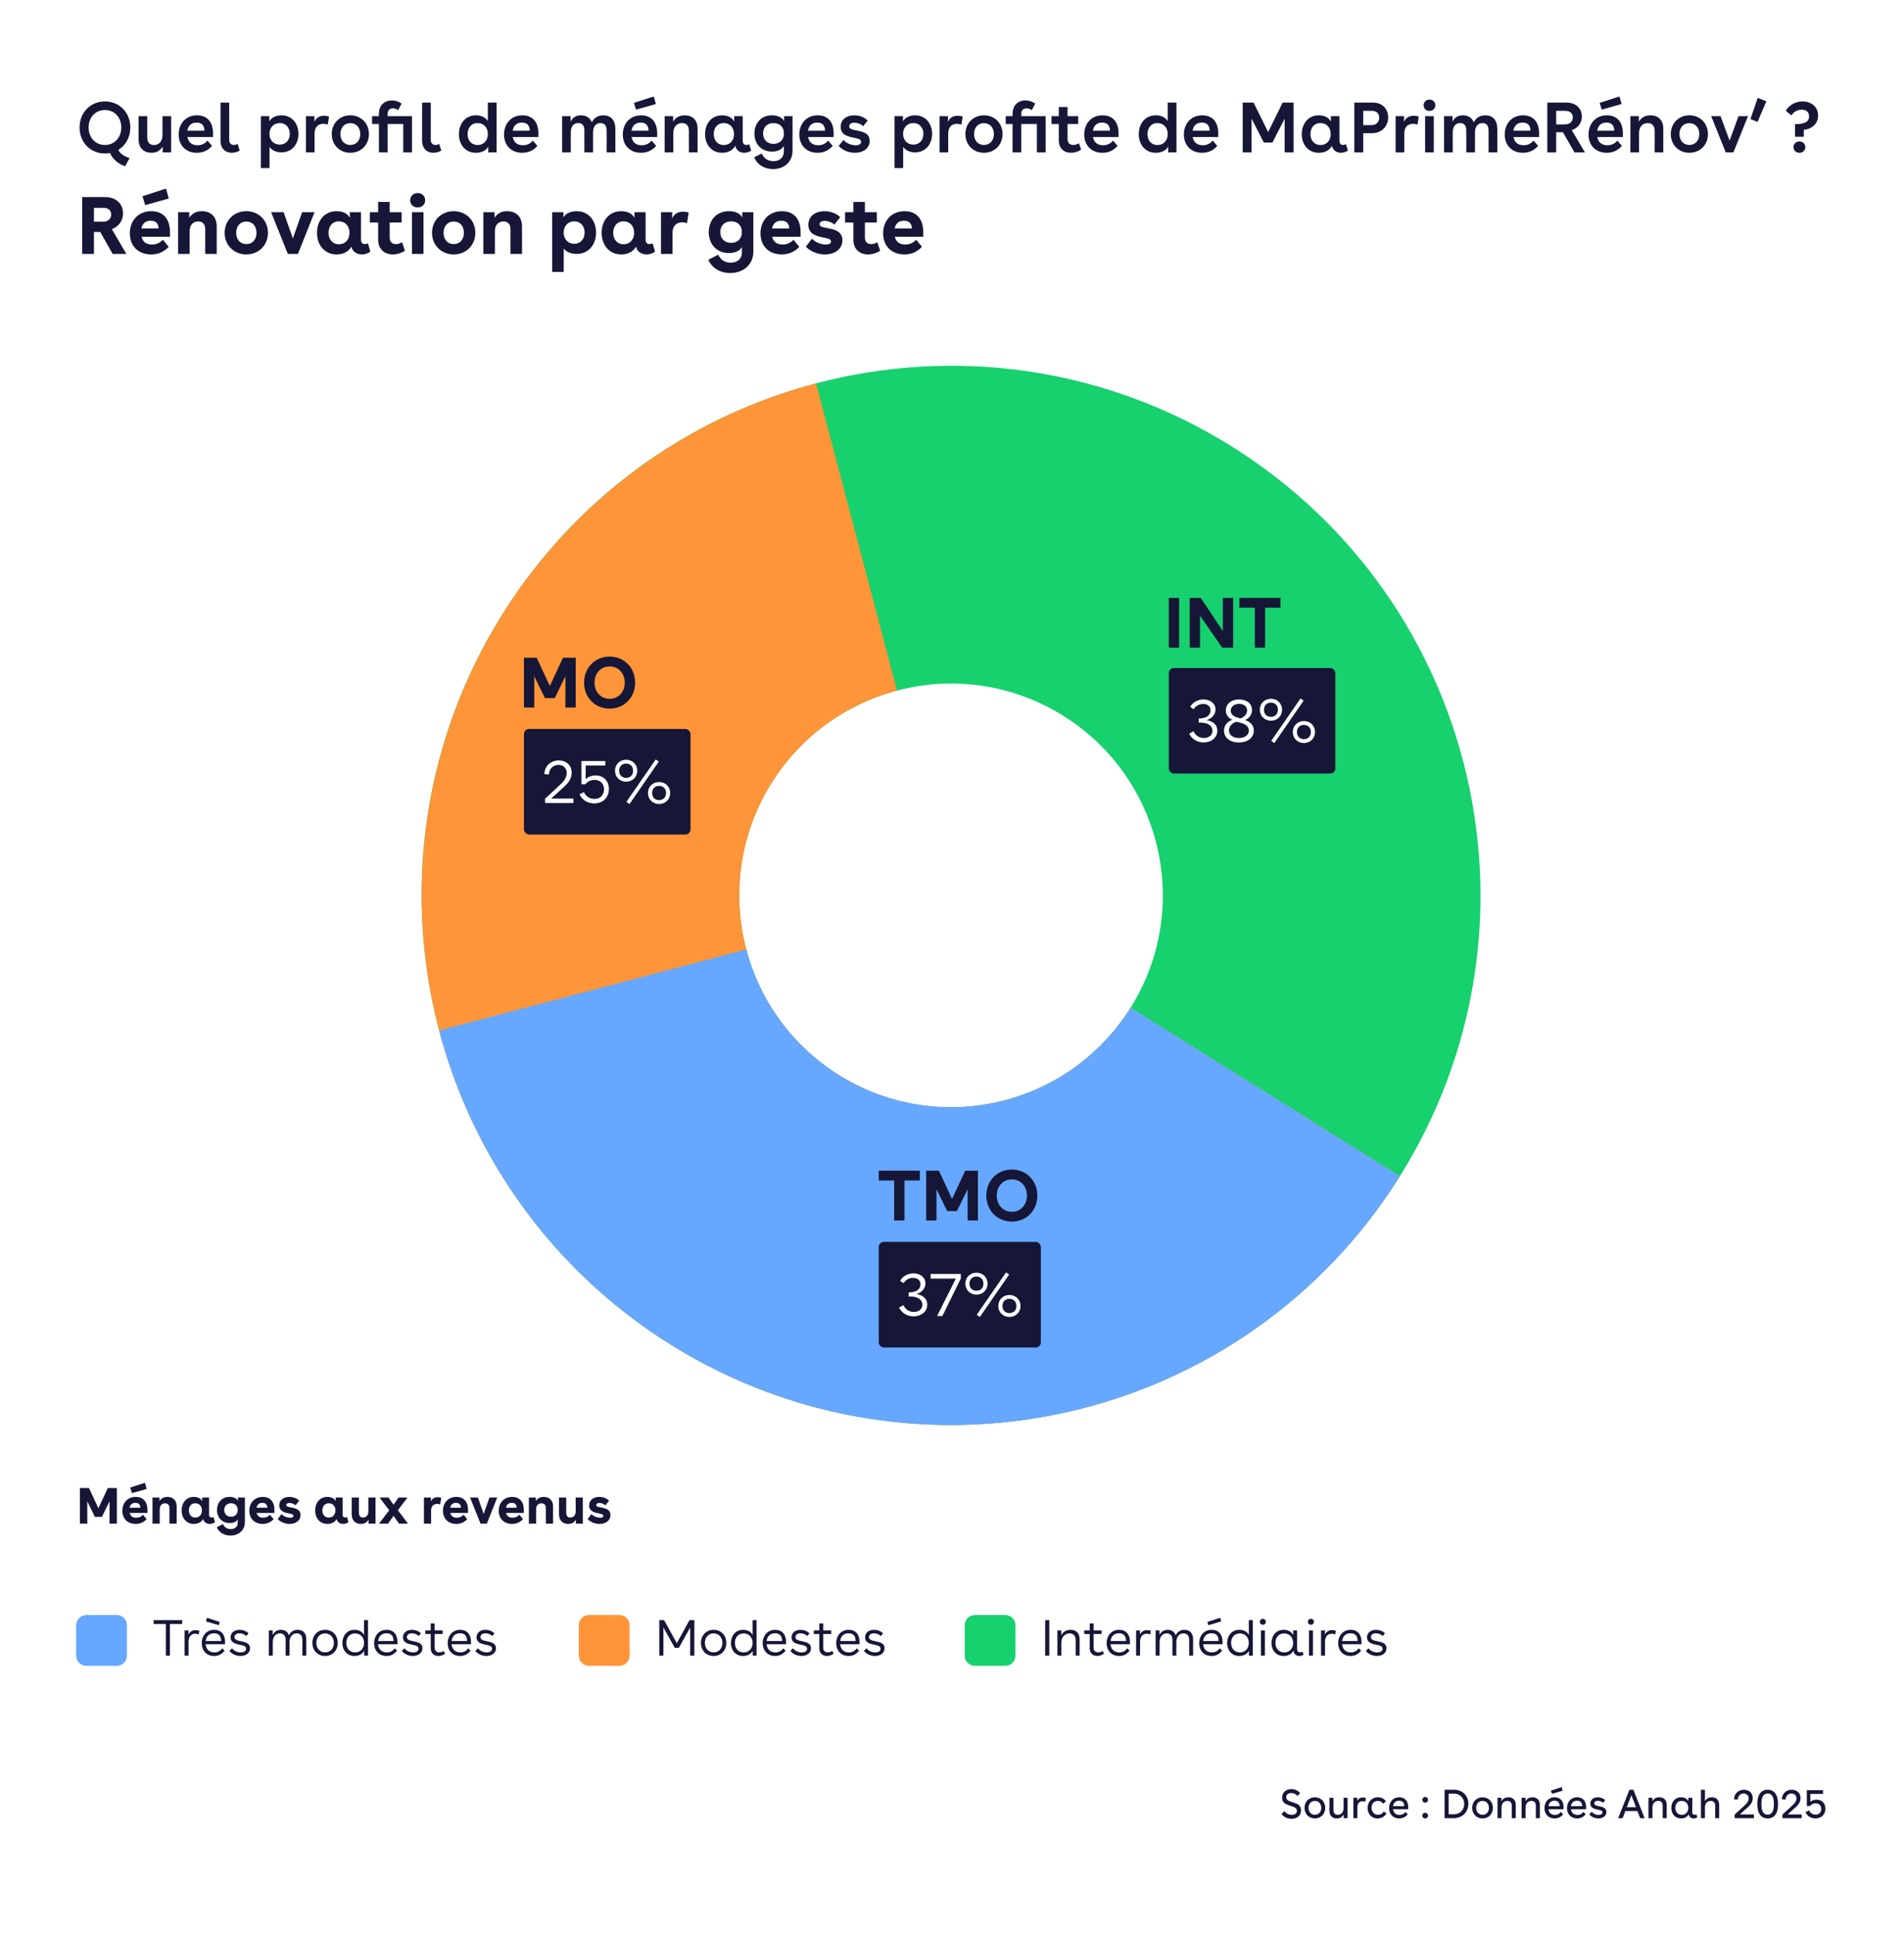 <svg width="375" height="381" viewBox="0 0 375 381" fill="none" xmlns="http://www.w3.org/2000/svg">
<rect width="375" height="381" fill="white"/>
<path d="M132.018 264.704C83.196 234.168 68.373 169.835 98.91 121.014C129.447 72.192 193.779 57.37 242.601 87.906C291.422 118.443 306.245 182.775 275.708 231.597C245.172 280.418 180.839 295.241 132.018 264.704ZM209.426 140.946C189.897 128.731 164.164 134.66 151.95 154.189C139.735 173.717 145.664 199.45 165.193 211.665C184.721 223.88 210.454 217.951 222.669 198.422C234.884 178.893 228.954 153.16 209.426 140.946Z" fill="#17D16E"/>
<path d="M275.708 231.597C266.689 246.017 254.279 258.011 239.561 266.535C224.842 275.058 208.262 279.852 191.266 280.497C174.27 281.143 157.374 277.621 142.052 270.238C126.729 262.856 113.446 251.837 103.359 238.143C93.272 224.448 86.688 208.494 84.181 191.672C81.674 174.849 83.321 157.669 88.978 141.629C94.634 125.589 104.129 111.176 116.633 99.647C129.138 88.118 144.273 79.824 160.719 75.486L176.673 135.978C170.095 137.713 164.041 141.031 159.039 145.642C154.037 150.254 150.239 156.019 147.977 162.435C145.714 168.851 145.055 175.723 146.058 182.452C147.061 189.181 149.694 195.563 153.729 201.04C157.764 206.518 163.077 210.925 169.206 213.878C175.335 216.831 182.094 218.24 188.892 217.982C195.69 217.724 202.322 215.806 208.21 212.397C214.097 208.988 219.061 204.19 222.669 198.422L275.708 231.597Z" fill="#FF9538"/>
<path d="M275.708 231.597C264.921 248.844 249.323 262.559 230.838 271.052C212.352 279.544 191.786 282.444 171.673 279.393C151.56 276.342 132.778 267.474 117.643 253.882C102.507 240.29 91.678 222.566 86.49 202.896L146.982 186.942C149.057 194.81 153.388 201.899 159.443 207.336C165.497 212.773 173.009 216.32 181.055 217.54C189.1 218.761 197.326 217.601 204.721 214.204C212.115 210.807 218.354 205.321 222.669 198.422L275.708 231.597Z" fill="#66A8FF"/>
<path d="M199.284 230.283C202.168 230.283 204.31 232.481 204.31 235.407C204.31 238.333 202.168 240.531 199.284 240.531C196.414 240.531 194.258 238.333 194.258 235.407C194.258 232.481 196.414 230.283 199.284 230.283ZM196.316 235.407C196.316 237.255 197.562 238.599 199.284 238.599C201.02 238.599 202.266 237.255 202.266 235.407C202.266 233.559 201.02 232.215 199.284 232.215C197.562 232.215 196.316 233.559 196.316 235.407Z" fill="#161637"/>
<path d="M190.101 230.507H192.607V240.307H190.577V234.147L188.477 238.459H186.545L184.445 234.147V240.307H182.415V230.507H184.921L187.511 236.079L190.101 230.507Z" fill="#161637"/>
<path d="M178.139 232.439V240.307H176.109V232.439H173.071V230.507H181.163V232.439H178.139Z" fill="#161637"/>
<mask id="path-7-inside-1_4119_186" fill="white">
<rect x="173.071" y="244.531" width="31.929" height="20.784" rx="1"/>
</mask>
<rect x="173.071" y="244.531" width="31.929" height="20.784" rx="1" fill="#161637"/>
<rect x="173.071" y="244.531" width="31.929" height="20.784" rx="1" stroke="#161637" stroke-width="4" mask="url(#path-7-inside-1_4119_186)"/>
<path d="M192.984 259.315L192.372 258.883L198.144 250.531L198.756 250.951L192.984 259.315ZM190.128 252.751C190.128 251.539 191.04 250.591 192.312 250.591C193.596 250.591 194.508 251.539 194.508 252.751C194.508 253.963 193.596 254.911 192.312 254.911C191.04 254.911 190.128 253.963 190.128 252.751ZM190.944 252.751C190.944 253.591 191.496 254.155 192.312 254.155C193.14 254.155 193.692 253.591 193.692 252.751C193.692 251.911 193.14 251.347 192.312 251.347C191.496 251.347 190.944 251.911 190.944 252.751ZM196.62 257.143C196.62 255.931 197.532 254.983 198.804 254.983C200.088 254.983 201 255.931 201 257.143C201 258.355 200.088 259.303 198.804 259.303C197.532 259.303 196.62 258.355 196.62 257.143ZM197.436 257.143C197.436 257.983 197.988 258.547 198.804 258.547C199.632 258.547 200.184 257.983 200.184 257.143C200.184 256.303 199.632 255.739 198.804 255.739C197.988 255.739 197.436 256.303 197.436 257.143Z" fill="white"/>
<path d="M184.561 259.123L188.257 251.755H183.289V250.843H189.241V251.731L185.605 259.123H184.561Z" fill="white"/>
<path d="M180.503 254.803C181.811 255.019 182.627 255.739 182.627 256.879C182.627 258.307 181.355 259.195 179.927 259.195C178.799 259.195 177.659 258.631 177.071 257.467L177.935 256.987C178.367 257.911 179.147 258.319 179.975 258.319C180.875 258.319 181.667 257.815 181.667 256.915C181.667 255.919 180.803 255.283 179.267 255.283H178.955V254.479C180.407 254.479 181.295 253.879 181.295 252.883C181.295 252.031 180.623 251.611 179.819 251.611C179.123 251.611 178.391 251.959 177.959 252.655L177.275 252.199C177.827 251.215 178.859 250.723 179.903 250.723C181.163 250.723 182.267 251.467 182.267 252.691C182.267 253.663 181.559 254.503 180.503 254.803Z" fill="white"/>
<path d="M120.064 129.284C122.948 129.284 125.09 131.482 125.09 134.408C125.09 137.334 122.948 139.532 120.064 139.532C117.194 139.532 115.038 137.334 115.038 134.408C115.038 131.482 117.194 129.284 120.064 129.284ZM117.096 134.408C117.096 136.256 118.342 137.6 120.064 137.6C121.8 137.6 123.046 136.256 123.046 134.408C123.046 132.56 121.8 131.216 120.064 131.216C118.342 131.216 117.096 132.56 117.096 134.408Z" fill="#161637"/>
<path d="M110.881 129.508H113.387V139.308H111.357V133.148L109.257 137.46H107.325L105.225 133.148V139.308H103.195V129.508H105.701L108.291 135.08L110.881 129.508Z" fill="#161637"/>
<mask id="path-13-inside-2_4119_186" fill="white">
<rect x="103.195" y="143.532" width="32.805" height="20.784" rx="1"/>
</mask>
<rect x="103.195" y="143.532" width="32.805" height="20.784" rx="1" fill="#161637"/>
<rect x="103.195" y="143.532" width="32.805" height="20.784" rx="1" stroke="#161637" stroke-width="4" mask="url(#path-13-inside-2_4119_186)"/>
<path d="M123.984 158.316L123.372 157.884L129.144 149.532L129.756 149.952L123.984 158.316ZM121.128 151.752C121.128 150.54 122.04 149.592 123.312 149.592C124.596 149.592 125.508 150.54 125.508 151.752C125.508 152.964 124.596 153.912 123.312 153.912C122.04 153.912 121.128 152.964 121.128 151.752ZM121.944 151.752C121.944 152.592 122.496 153.156 123.312 153.156C124.14 153.156 124.692 152.592 124.692 151.752C124.692 150.912 124.14 150.348 123.312 150.348C122.496 150.348 121.944 150.912 121.944 151.752ZM127.62 156.144C127.62 154.932 128.532 153.984 129.804 153.984C131.088 153.984 132 154.932 132 156.144C132 157.356 131.088 158.304 129.804 158.304C128.532 158.304 127.62 157.356 127.62 156.144ZM128.436 156.144C128.436 156.984 128.988 157.548 129.804 157.548C130.632 157.548 131.184 156.984 131.184 156.144C131.184 155.304 130.632 154.74 129.804 154.74C128.988 154.74 128.436 155.304 128.436 156.144Z" fill="white"/>
<path d="M117.303 152.688C119.091 152.688 119.931 153.996 119.931 155.364C119.931 156.888 118.875 158.196 117.027 158.196C115.839 158.196 114.651 157.596 114.147 156.384L115.023 155.964C115.335 156.84 116.211 157.308 117.087 157.308C118.347 157.308 118.959 156.396 118.959 155.424C118.959 154.404 118.323 153.564 117.087 153.564C116.367 153.564 115.719 153.876 115.311 154.416H114.519V149.844H119.223V150.732H115.347V153.42C115.815 152.952 116.511 152.688 117.303 152.688Z" fill="white"/>
<path d="M108.551 157.236H112.943V158.124H107.351V157.272L110.219 154.608C110.783 154.092 111.623 153.3 111.623 152.22C111.623 151.164 110.855 150.612 109.991 150.612C109.079 150.612 108.179 151.212 108.107 152.496L107.195 152.424C107.315 150.588 108.695 149.724 110.063 149.724C111.431 149.724 112.595 150.6 112.595 152.148C112.595 153.48 111.707 154.356 111.143 154.884L108.551 157.236Z" fill="white"/>
<path d="M249.17 119.659V127.527H247.14V119.659H244.102V117.727H252.194V119.659H249.17Z" fill="#161637"/>
<path d="M240.843 117.727H242.873V127.527H240.717L236.349 121.227V127.527H234.319V117.727H236.489L240.843 124.265V117.727Z" fill="#161637"/>
<path d="M230.204 127.527V117.727H232.234V127.527H230.204Z" fill="#161637"/>
<mask id="path-20-inside-3_4119_186" fill="white">
<rect x="230.204" y="131.527" width="32.796" height="20.784" rx="1"/>
</mask>
<rect x="230.204" y="131.527" width="32.796" height="20.784" rx="1" fill="#161637"/>
<rect x="230.204" y="131.527" width="32.796" height="20.784" rx="1" stroke="#161637" stroke-width="4" mask="url(#path-20-inside-3_4119_186)"/>
<path d="M250.984 146.311L250.372 145.879L256.144 137.527L256.756 137.947L250.984 146.311ZM248.128 139.747C248.128 138.535 249.04 137.587 250.312 137.587C251.596 137.587 252.508 138.535 252.508 139.747C252.508 140.959 251.596 141.907 250.312 141.907C249.04 141.907 248.128 140.959 248.128 139.747ZM248.944 139.747C248.944 140.587 249.496 141.151 250.312 141.151C251.14 141.151 251.692 140.587 251.692 139.747C251.692 138.907 251.14 138.343 250.312 138.343C249.496 138.343 248.944 138.907 248.944 139.747ZM254.62 144.139C254.62 142.927 255.532 141.979 256.804 141.979C258.088 141.979 259 142.927 259 144.139C259 145.351 258.088 146.299 256.804 146.299C255.532 146.299 254.62 145.351 254.62 144.139ZM255.436 144.139C255.436 144.979 255.988 145.543 256.804 145.543C257.632 145.543 258.184 144.979 258.184 144.139C258.184 143.299 257.632 142.735 256.804 142.735C255.988 142.735 255.436 143.299 255.436 144.139Z" fill="white"/>
<path d="M245.229 141.775C246.369 142.171 246.945 142.879 246.945 143.863C246.945 145.255 245.745 146.191 243.993 146.191C242.253 146.191 241.077 145.267 241.077 143.875C241.077 142.867 241.665 142.099 242.709 141.739C241.857 141.331 241.437 140.695 241.437 139.879C241.437 138.583 242.517 137.719 244.041 137.719C245.541 137.719 246.585 138.535 246.585 139.807C246.585 140.695 246.093 141.391 245.229 141.775ZM242.049 143.839C242.049 144.703 242.829 145.315 244.005 145.315C245.193 145.315 245.973 144.691 245.973 143.851C245.973 143.095 245.361 142.543 244.197 142.279L243.525 142.123C242.637 142.339 242.049 143.059 242.049 143.839ZM242.397 139.927C242.397 140.611 242.901 141.055 243.753 141.295L244.281 141.451C245.061 141.235 245.625 140.575 245.625 139.867C245.625 139.135 245.013 138.595 244.041 138.595C243.045 138.595 242.397 139.171 242.397 139.927Z" fill="white"/>
<path d="M237.636 141.799C238.944 142.015 239.76 142.735 239.76 143.875C239.76 145.303 238.488 146.191 237.06 146.191C235.932 146.191 234.792 145.627 234.204 144.463L235.068 143.983C235.5 144.907 236.28 145.315 237.108 145.315C238.008 145.315 238.8 144.811 238.8 143.911C238.8 142.915 237.936 142.279 236.4 142.279H236.088V141.475C237.54 141.475 238.428 140.875 238.428 139.879C238.428 139.027 237.756 138.607 236.952 138.607C236.256 138.607 235.524 138.955 235.092 139.651L234.408 139.195C234.96 138.211 235.992 137.719 237.036 137.719C238.296 137.719 239.4 138.463 239.4 139.687C239.4 140.659 238.692 141.499 237.636 141.799Z" fill="white"/>
<path d="M357.772 354.352C358.956 354.352 359.524 355.2 359.524 356.136C359.524 357.216 358.764 358.048 357.556 358.048C356.74 358.048 355.924 357.632 355.604 356.808L356.324 356.464C356.516 357.016 357.06 357.304 357.588 357.304C358.324 357.304 358.708 356.792 358.708 356.184C358.708 355.552 358.308 355.072 357.588 355.072C357.14 355.072 356.748 355.264 356.508 355.6H355.86V352.48H359.052V353.224H356.548V354.784C356.844 354.504 357.268 354.352 357.772 354.352Z" fill="#161637"/>
<path d="M352.082 357.256H354.85V358H351.058V357.288L352.913 355.584C353.297 355.24 353.818 354.752 353.818 354.104C353.818 353.48 353.361 353.144 352.841 353.144C352.273 353.144 351.722 353.52 351.682 354.328L350.938 354.28C350.993 353.008 351.946 352.4 352.89 352.4C353.858 352.4 354.626 353.016 354.626 354.048C354.626 354.912 354.066 355.48 353.682 355.824L352.082 357.256Z" fill="#161637"/>
<path d="M348.151 352.4C349.463 352.4 350.191 353.424 350.191 355.136V355.312C350.191 357.024 349.463 358.048 348.151 358.048C346.831 358.048 346.111 357.024 346.111 355.312V355.136C346.111 353.424 346.831 352.4 348.151 352.4ZM346.919 355.312C346.919 356.624 347.327 357.304 348.151 357.304C348.975 357.304 349.375 356.624 349.375 355.312V355.136C349.375 353.824 348.975 353.144 348.151 353.144C347.327 353.144 346.919 353.824 346.919 355.136V355.312Z" fill="#161637"/>
<path d="M342.667 357.256H345.435V358H341.643V357.288L343.499 355.584C343.883 355.24 344.403 354.752 344.403 354.104C344.403 353.48 343.947 353.144 343.427 353.144C342.859 353.144 342.307 353.52 342.267 354.328L341.523 354.28C341.579 353.008 342.531 352.4 343.475 352.4C344.443 352.4 345.211 353.016 345.211 354.048C345.211 354.912 344.651 355.48 344.267 355.824L342.667 357.256Z" fill="#161637"/>
<path d="M335.006 352.4H335.79V354.656C336.038 354.208 336.478 353.888 337.166 353.888C338.03 353.888 338.598 354.416 338.598 355.352V358H337.814V355.552C337.814 354.936 337.478 354.592 336.934 354.592C336.318 354.592 335.79 355.048 335.79 355.88V358H335.006V352.4Z" fill="#161637"/>
<path d="M333.3 356.856C333.3 357.192 333.508 357.336 333.756 357.336C333.868 357.336 333.988 357.304 334.1 357.24L334.292 357.824C334.06 357.976 333.804 358.048 333.564 358.048C333.084 358.048 332.66 357.752 332.604 357.224C332.316 357.768 331.78 358.048 331.092 358.048C329.86 358.048 329.172 357.088 329.172 355.984C329.172 354.88 329.844 353.888 331.092 353.888C331.772 353.888 332.276 354.168 332.532 354.656V353.984H333.3V356.856ZM329.956 355.968C329.956 356.776 330.468 357.344 331.228 357.344C331.98 357.344 332.516 356.784 332.516 355.968C332.516 355.152 331.988 354.592 331.212 354.592C330.388 354.592 329.956 355.224 329.956 355.968Z" fill="#161637"/>
<path d="M324.67 353.984H325.438V354.672C325.686 354.216 326.126 353.888 326.83 353.888C327.694 353.888 328.262 354.416 328.262 355.352V358H327.478V355.552C327.478 354.936 327.142 354.592 326.598 354.592C325.982 354.592 325.454 355.056 325.454 355.896V358H324.67V353.984Z" fill="#161637"/>
<path d="M323.043 358L322.499 356.6H320.115L319.579 358H318.707L320.923 352.4H321.699L323.915 358H323.043ZM320.403 355.84H322.219L321.307 353.472L320.403 355.84Z" fill="#161637"/>
<path d="M315.727 354.976C315.455 354.696 315.031 354.568 314.687 354.568C314.279 354.568 313.999 354.752 313.999 355.072C313.999 355.44 314.375 355.528 314.943 355.648C315.599 355.784 316.383 355.928 316.383 356.776C316.383 357.584 315.671 358.048 314.791 358.048C314.135 358.048 313.463 357.776 313.023 357.264L313.495 356.72C313.823 357.16 314.399 357.36 314.863 357.36C315.271 357.36 315.599 357.2 315.599 356.872C315.599 356.528 315.263 356.432 314.751 356.328C314.079 356.192 313.223 356.024 313.223 355.12C313.223 354.288 313.919 353.888 314.695 353.888C315.223 353.888 315.775 354.072 316.151 354.456L315.727 354.976Z" fill="#161637"/>
<path d="M312.393 356.232H309.409C309.505 356.976 309.985 357.36 310.689 357.36C311.217 357.36 311.601 357.12 311.857 356.76L312.297 357.232C311.881 357.752 311.345 358.048 310.625 358.048C309.377 358.048 308.625 357.176 308.625 356.016C308.625 354.864 309.361 353.888 310.633 353.888C311.721 353.888 312.393 354.592 312.393 355.84V356.232ZM309.409 355.632H311.609C311.609 354.944 311.273 354.552 310.601 354.552C309.921 354.552 309.505 354.96 309.409 355.632Z" fill="#161637"/>
<path d="M307.956 356.232H304.972C305.068 356.976 305.548 357.36 306.252 357.36C306.78 357.36 307.164 357.12 307.42 356.76L307.86 357.232C307.444 357.752 306.908 358.048 306.188 358.048C304.939 358.048 304.188 357.176 304.188 356.016C304.188 354.864 304.924 353.888 306.196 353.888C307.284 353.888 307.956 354.592 307.956 355.84V356.232ZM304.972 355.632H307.172C307.172 354.944 306.836 354.552 306.164 354.552C305.484 354.552 305.068 354.96 304.972 355.632ZM305.46 352.568L307.572 351.88L307.78 352.584L305.66 353.2L305.46 352.568Z" fill="#161637"/>
<path d="M299.685 353.984H300.453V354.672C300.701 354.216 301.141 353.888 301.845 353.888C302.709 353.888 303.277 354.416 303.277 355.352V358H302.493V355.552C302.493 354.936 302.157 354.592 301.613 354.592C300.997 354.592 300.469 355.056 300.469 355.896V358H299.685V353.984Z" fill="#161637"/>
<path d="M294.943 353.984H295.711V354.672C295.959 354.216 296.399 353.888 297.103 353.888C297.967 353.888 298.535 354.416 298.535 355.352V358H297.751V355.552C297.751 354.936 297.415 354.592 296.871 354.592C296.255 354.592 295.727 355.056 295.727 355.896V358H294.943V353.984Z" fill="#161637"/>
<path d="M291.993 353.888C293.185 353.888 294.033 354.768 294.033 355.968C294.033 357.16 293.185 358.048 291.993 358.048C290.801 358.048 289.953 357.16 289.953 355.968C289.953 354.768 290.801 353.888 291.993 353.888ZM290.737 355.968C290.737 356.768 291.241 357.336 291.993 357.336C292.745 357.336 293.249 356.768 293.249 355.968C293.249 355.168 292.745 354.6 291.993 354.6C291.241 354.6 290.737 355.168 290.737 355.968Z" fill="#161637"/>
<path d="M284.508 358V352.4H286.34C288.244 352.4 289.204 353.768 289.204 355.152C289.204 356.568 288.22 358 286.268 358H284.508ZM285.316 357.232H286.324C287.692 357.232 288.38 356.216 288.38 355.192C288.38 354.168 287.684 353.168 286.332 353.168H285.316V357.232Z" fill="#161637"/>
<path d="M280.691 353.824C281.027 353.824 281.259 354.072 281.259 354.384C281.259 354.696 281.027 354.936 280.691 354.936C280.355 354.936 280.123 354.696 280.123 354.384C280.123 354.072 280.355 353.824 280.691 353.824ZM280.123 357.496C280.123 357.184 280.355 356.936 280.691 356.936C281.027 356.936 281.259 357.184 281.259 357.496C281.259 357.808 281.027 358.048 280.691 358.048C280.355 358.048 280.123 357.808 280.123 357.496Z" fill="#161637"/>
<path d="M277.354 356.232H274.37C274.466 356.976 274.946 357.36 275.65 357.36C276.178 357.36 276.562 357.12 276.818 356.76L277.258 357.232C276.842 357.752 276.306 358.048 275.586 358.048C274.338 358.048 273.586 357.176 273.586 356.016C273.586 354.864 274.322 353.888 275.594 353.888C276.682 353.888 277.354 354.592 277.354 355.84V356.232ZM274.37 355.632H276.57C276.57 354.944 276.234 354.552 275.562 354.552C274.882 354.552 274.466 354.96 274.37 355.632Z" fill="#161637"/>
<path d="M273.08 357.072C272.672 357.688 272.096 358.048 271.344 358.048C270.04 358.048 269.352 357.096 269.352 355.992C269.352 354.864 270.112 353.888 271.376 353.888C272.056 353.888 272.584 354.152 272.968 354.672L272.408 355.144C272.16 354.776 271.832 354.6 271.384 354.6C270.552 354.6 270.128 355.216 270.128 355.944C270.128 356.68 270.592 357.336 271.408 357.336C271.88 357.336 272.304 357.088 272.544 356.68L273.08 357.072Z" fill="#161637"/>
<path d="M266.56 353.984H267.328V354.64C267.52 354.152 267.952 353.928 268.44 353.928C268.632 353.928 268.832 353.96 269.016 354.032L268.888 354.76C268.712 354.688 268.528 354.656 268.36 354.656C267.792 354.656 267.344 355.04 267.344 355.832V358H266.56V353.984Z" fill="#161637"/>
<path d="M265.408 353.984V358H264.64V357.264C264.384 357.72 263.976 358.048 263.296 358.048C262.44 358.048 261.84 357.528 261.84 356.528V353.984H262.624V356.36C262.624 357.008 262.952 357.344 263.488 357.344C264.128 357.344 264.624 356.856 264.624 356.04V353.984H265.408Z" fill="#161637"/>
<path d="M258.97 353.888C260.162 353.888 261.01 354.768 261.01 355.968C261.01 357.16 260.162 358.048 258.97 358.048C257.778 358.048 256.93 357.16 256.93 355.968C256.93 354.768 257.778 353.888 258.97 353.888ZM257.714 355.968C257.714 356.768 258.218 357.336 258.97 357.336C259.722 357.336 260.226 356.768 260.226 355.968C260.226 355.168 259.722 354.6 258.97 354.6C258.218 354.6 257.714 355.168 257.714 355.968Z" fill="#161637"/>
<path d="M255.534 353.616C255.238 353.248 254.766 353.048 254.31 353.048C253.75 353.048 253.326 353.336 253.326 353.856C253.326 354.472 253.934 354.664 254.55 354.856C255.502 355.136 256.254 355.432 256.254 356.44C256.254 357.544 255.39 358.128 254.374 358.128C253.678 358.128 252.91 357.84 252.398 357.192L252.974 356.608C253.334 357.112 253.902 357.344 254.422 357.344C255.03 357.344 255.43 357.016 255.43 356.536C255.43 355.976 254.854 355.784 254.238 355.592C253.27 355.296 252.51 354.968 252.51 353.976C252.51 352.904 253.334 352.272 254.35 352.272C254.99 352.272 255.63 352.536 256.07 353.056L255.534 353.616Z" fill="#161637"/>
<path d="M119.239 296.39C118.889 296.07 118.399 295.93 118.039 295.93C117.669 295.93 117.429 296.08 117.429 296.34C117.429 296.62 117.689 296.69 118.359 296.82C119.169 296.97 120.229 297.17 120.229 298.32C120.229 299.39 119.309 300.06 118.069 300.06C117.189 300.06 116.329 299.71 115.729 299.11L116.479 298.12C116.929 298.62 117.669 298.84 118.199 298.84C118.579 298.84 118.829 298.72 118.829 298.47C118.829 298.22 118.589 298.12 117.999 298C117.189 297.85 116.039 297.64 116.039 296.41C116.039 295.29 116.969 294.74 118.009 294.74C118.739 294.74 119.469 294.99 119.959 295.48L119.239 296.39Z" fill="#161637"/>
<path d="M114.791 294.86V300H113.421V299.25C113.111 299.71 112.691 300.06 111.921 300.06C110.941 300.06 110.101 299.5 110.101 298.15V294.86H111.521V297.86C111.521 298.51 111.841 298.8 112.341 298.8C112.961 298.8 113.381 298.35 113.381 297.61V294.86H114.791Z" fill="#161637"/>
<path d="M104.165 294.86H105.545V295.55C105.855 295.09 106.295 294.74 107.095 294.74C108.145 294.74 108.925 295.36 108.925 296.63V300H107.505V296.93C107.505 296.3 107.155 296 106.625 296C106.055 296 105.585 296.4 105.585 297.2V300H104.165V294.86Z" fill="#161637"/>
<path d="M103.171 297.89H99.671C99.821 298.53 100.271 298.84 100.961 298.84C101.561 298.84 101.991 298.59 102.291 298.25L103.011 299.12C102.451 299.72 101.751 300.06 100.851 300.06C99.281 300.06 98.231 299.04 98.231 297.47C98.231 295.91 99.261 294.74 100.871 294.74C102.271 294.74 103.171 295.61 103.171 297.34V297.89ZM99.651 296.87H101.771C101.761 296.3 101.471 295.91 100.791 295.91C100.161 295.91 99.771 296.26 99.651 296.87Z" fill="#161637"/>
<path d="M96.401 294.86H97.931L95.881 300H94.641L92.581 294.86H94.121L95.261 298.09L96.401 294.86Z" fill="#161637"/>
<path d="M92.184 297.89H88.684C88.834 298.53 89.284 298.84 89.974 298.84C90.574 298.84 91.004 298.59 91.304 298.25L92.024 299.12C91.464 299.72 90.764 300.06 89.864 300.06C88.294 300.06 87.244 299.04 87.244 297.47C87.244 295.91 88.274 294.74 89.884 294.74C91.284 294.74 92.184 295.61 92.184 297.34V297.89ZM88.664 296.87H90.784C90.774 296.3 90.484 295.91 89.804 295.91C89.174 295.91 88.784 296.26 88.664 296.87Z" fill="#161637"/>
<path d="M83.492 294.86H84.872V295.64C85.102 295.05 85.622 294.8 86.232 294.8C86.442 294.8 86.672 294.83 86.902 294.89L86.702 296.21C86.492 296.14 86.282 296.11 86.102 296.11C85.402 296.11 84.912 296.55 84.912 297.39V300H83.492V294.86Z" fill="#161637"/>
<path d="M80.359 300H78.589L77.509 298.47L76.429 300H74.649L76.659 297.37L74.749 294.86H76.509L77.509 296.28L78.499 294.86H80.259L78.359 297.37L80.359 300Z" fill="#161637"/>
<path d="M73.96 294.86V300H72.591V299.25C72.281 299.71 71.861 300.06 71.091 300.06C70.111 300.06 69.27 299.5 69.27 298.15V294.86H70.691V297.86C70.691 298.51 71.01 298.8 71.51 298.8C72.13 298.8 72.55 298.35 72.55 297.61V294.86H73.96Z" fill="#161637"/>
<path d="M67.478 298.27C67.478 298.64 67.719 298.79 67.969 298.79C68.099 298.79 68.219 298.76 68.338 298.69L68.638 299.72C68.319 299.95 67.948 300.06 67.599 300.06C66.989 300.06 66.439 299.73 66.299 299.1C65.969 299.71 65.319 300.06 64.478 300.06C62.998 300.06 62.069 298.9 62.069 297.41C62.069 295.93 62.959 294.74 64.489 294.74C65.278 294.74 65.849 295.06 66.109 295.56V294.86H67.478V298.27ZM63.489 297.4C63.489 298.23 63.998 298.81 64.758 298.81C65.538 298.81 66.069 298.24 66.069 297.4C66.069 296.57 65.538 295.99 64.758 295.99C63.959 295.99 63.489 296.6 63.489 297.4Z" fill="#161637"/>
<path d="M58.204 296.39C57.854 296.07 57.364 295.93 57.004 295.93C56.634 295.93 56.394 296.08 56.394 296.34C56.394 296.62 56.654 296.69 57.324 296.82C58.134 296.97 59.194 297.17 59.194 298.32C59.194 299.39 58.274 300.06 57.034 300.06C56.154 300.06 55.294 299.71 54.694 299.11L55.444 298.12C55.894 298.62 56.634 298.84 57.164 298.84C57.544 298.84 57.794 298.72 57.794 298.47C57.794 298.22 57.554 298.12 56.964 298C56.154 297.85 55.004 297.64 55.004 296.41C55.004 295.29 55.934 294.74 56.974 294.74C57.704 294.74 58.434 294.99 58.924 295.48L58.204 296.39Z" fill="#161637"/>
<path d="M54.05 297.89H50.55C50.7 298.53 51.15 298.84 51.84 298.84C52.44 298.84 52.87 298.59 53.17 298.25L53.89 299.12C53.33 299.72 52.63 300.06 51.73 300.06C50.16 300.06 49.11 299.04 49.11 297.47C49.11 295.91 50.14 294.74 51.75 294.74C53.15 294.74 54.05 295.61 54.05 297.34V297.89ZM50.53 296.87H52.65C52.64 296.3 52.35 295.91 51.67 295.91C51.04 295.91 50.65 296.26 50.53 296.87Z" fill="#161637"/>
<path d="M46.864 294.86H48.234V299.7C48.234 301.34 46.984 302.35 45.374 302.35C44.124 302.35 43.104 301.7 42.694 300.72L43.914 300.09C44.164 300.71 44.764 301.08 45.424 301.08C46.244 301.08 46.824 300.62 46.824 299.84V299.17C46.534 299.64 45.974 299.89 45.214 299.89C43.744 299.89 42.744 298.83 42.744 297.32C42.744 295.85 43.694 294.74 45.224 294.74C46.024 294.74 46.644 295.04 46.864 295.52V294.86ZM44.164 297.31C44.164 298.11 44.704 298.64 45.494 298.64C46.284 298.64 46.824 298.14 46.824 297.31C46.824 296.48 46.284 295.99 45.494 295.99C44.734 295.99 44.164 296.48 44.164 297.31Z" fill="#161637"/>
<path d="M41.18 298.27C41.18 298.64 41.42 298.79 41.67 298.79C41.8 298.79 41.92 298.76 42.04 298.69L42.34 299.72C42.02 299.95 41.65 300.06 41.3 300.06C40.69 300.06 40.14 299.73 40 299.1C39.67 299.71 39.02 300.06 38.18 300.06C36.7 300.06 35.77 298.9 35.77 297.41C35.77 295.93 36.66 294.74 38.19 294.74C38.98 294.74 39.55 295.06 39.81 295.56V294.86H41.18V298.27ZM37.19 297.4C37.19 298.23 37.7 298.81 38.46 298.81C39.24 298.81 39.77 298.24 39.77 297.4C39.77 296.57 39.24 295.99 38.46 295.99C37.66 295.99 37.19 296.6 37.19 297.4Z" fill="#161637"/>
<path d="M30.035 294.86H31.415V295.55C31.724 295.09 32.164 294.74 32.965 294.74C34.014 294.74 34.794 295.36 34.794 296.63V300H33.374V296.93C33.374 296.3 33.025 296 32.495 296C31.924 296 31.454 296.4 31.454 297.2V300H30.035V294.86Z" fill="#161637"/>
<path d="M29.04 297.89H25.54C25.69 298.53 26.14 298.84 26.83 298.84C27.43 298.84 27.86 298.59 28.16 298.25L28.88 299.12C28.32 299.72 27.62 300.06 26.72 300.06C25.15 300.06 24.1 299.04 24.1 297.47C24.1 295.91 25.13 294.74 26.74 294.74C28.14 294.74 29.04 295.61 29.04 297.34V297.89ZM25.52 296.87H27.64C27.63 296.3 27.34 295.91 26.66 295.91C26.03 295.91 25.64 296.26 25.52 296.87ZM25.65 292.9L28.55 291.96L28.89 293.18L25.99 293.99L25.65 292.9Z" fill="#161637"/>
<path d="M21.23 293H23.02V300H21.57V295.6L20.07 298.68H18.69L17.19 295.6V300H15.74V293H17.53L19.38 296.98L21.23 293Z" fill="#161637"/>
<path d="M96.943 322.14C96.613 321.77 96.063 321.6 95.603 321.6C95.023 321.6 94.623 321.88 94.623 322.34C94.623 322.89 95.193 323.02 95.923 323.17C96.753 323.35 97.683 323.53 97.683 324.54C97.683 325.52 96.813 326.06 95.783 326.06C94.993 326.06 94.153 325.73 93.623 325.07L94.143 324.54C94.533 325.1 95.243 325.36 95.853 325.36C96.423 325.36 96.913 325.13 96.913 324.64C96.913 324.13 96.403 324 95.733 323.86C94.883 323.69 93.853 323.48 93.853 322.39C93.853 321.4 94.693 320.91 95.623 320.91C96.253 320.91 96.923 321.13 97.383 321.61L96.943 322.14Z" fill="#161637"/>
<path d="M92.765 323.75H88.935C89.045 324.8 89.715 325.36 90.675 325.36C91.375 325.36 91.875 325.04 92.205 324.55L92.675 325C92.165 325.68 91.515 326.06 90.615 326.06C89.065 326.06 88.165 324.94 88.165 323.54C88.165 322.16 89.045 320.91 90.625 320.91C91.965 320.91 92.765 321.8 92.765 323.28V323.75ZM88.945 323.12H91.995C91.995 322.12 91.525 321.59 90.605 321.59C89.645 321.59 89.055 322.17 88.945 323.12Z" fill="#161637"/>
<path d="M83.754 321.03H84.834V319.66H85.603V321.03H87.183V321.73H85.603V324.45C85.603 325.07 86.023 325.35 86.513 325.35C86.803 325.35 87.124 325.26 87.394 325.07L87.644 325.62C87.234 325.92 86.773 326.06 86.344 326.06C85.504 326.06 84.834 325.52 84.834 324.53V321.73H83.754V321.03Z" fill="#161637"/>
<path d="M82.46 322.14C82.13 321.77 81.58 321.6 81.12 321.6C80.54 321.6 80.14 321.88 80.14 322.34C80.14 322.89 80.71 323.02 81.44 323.17C82.27 323.35 83.2 323.53 83.2 324.54C83.2 325.52 82.33 326.06 81.3 326.06C80.51 326.06 79.67 325.73 79.14 325.07L79.66 324.54C80.05 325.1 80.76 325.36 81.37 325.36C81.94 325.36 82.43 325.13 82.43 324.64C82.43 324.13 81.92 324 81.25 323.86C80.4 323.69 79.37 323.48 79.37 322.39C79.37 321.4 80.21 320.91 81.14 320.91C81.77 320.91 82.44 321.13 82.9 321.61L82.46 322.14Z" fill="#161637"/>
<path d="M78.282 323.75H74.452C74.562 324.8 75.232 325.36 76.192 325.36C76.892 325.36 77.392 325.04 77.722 324.55L78.192 325C77.682 325.68 77.032 326.06 76.132 326.06C74.582 326.06 73.682 324.94 73.682 323.54C73.682 322.16 74.562 320.91 76.142 320.91C77.482 320.91 78.282 321.8 78.282 323.28V323.75ZM74.462 323.12H77.512C77.512 322.12 77.042 321.59 76.122 321.59C75.162 321.59 74.572 322.17 74.462 323.12Z" fill="#161637"/>
<path d="M72.482 326H71.722V325.04C71.362 325.69 70.692 326.06 69.822 326.06C68.242 326.06 67.432 324.83 67.432 323.5C67.432 322.18 68.252 320.91 69.832 320.91C70.692 320.91 71.352 321.27 71.702 321.91V319H72.482V326ZM68.212 323.49C68.212 324.59 68.902 325.36 69.932 325.36C70.982 325.36 71.702 324.59 71.702 323.49C71.702 322.39 70.982 321.62 69.922 321.62C68.792 321.62 68.212 322.5 68.212 323.49Z" fill="#161637"/>
<path d="M64.024 320.91C65.494 320.91 66.524 322 66.524 323.49C66.524 324.97 65.494 326.06 64.024 326.06C62.564 326.06 61.524 324.97 61.524 323.49C61.524 322 62.564 320.91 64.024 320.91ZM62.304 323.49C62.304 324.58 63.004 325.35 64.024 325.35C65.054 325.35 65.754 324.58 65.754 323.49C65.754 322.4 65.054 321.62 64.024 321.62C63.004 321.62 62.304 322.4 62.304 323.49Z" fill="#161637"/>
<path d="M52.947 321.03H53.717V321.95C53.997 321.32 54.517 320.91 55.307 320.91C56.127 320.91 56.687 321.31 56.897 322.01C57.207 321.33 57.807 320.91 58.617 320.91C59.697 320.91 60.327 321.6 60.327 322.74V326H59.557V322.91C59.557 322.08 59.147 321.61 58.437 321.61C57.697 321.61 57.027 322.16 57.027 323.36V326H56.257V322.91C56.257 322.08 55.847 321.61 55.127 321.61C54.387 321.61 53.727 322.16 53.727 323.36V326H52.947V321.03Z" fill="#161637"/>
<path d="M48.505 322.14C48.175 321.77 47.625 321.6 47.165 321.6C46.585 321.6 46.185 321.88 46.185 322.34C46.185 322.89 46.755 323.02 47.485 323.17C48.315 323.35 49.245 323.53 49.245 324.54C49.245 325.52 48.375 326.06 47.345 326.06C46.555 326.06 45.715 325.73 45.185 325.07L45.705 324.54C46.095 325.1 46.805 325.36 47.415 325.36C47.985 325.36 48.475 325.13 48.475 324.64C48.475 324.13 47.965 324 47.295 323.86C46.445 323.69 45.415 323.48 45.415 322.39C45.415 321.4 46.255 320.91 47.185 320.91C47.815 320.91 48.485 321.13 48.945 321.61L48.505 322.14Z" fill="#161637"/>
<path d="M44.327 323.75H40.497C40.607 324.8 41.277 325.36 42.237 325.36C42.937 325.36 43.437 325.04 43.767 324.55L44.237 325C43.727 325.68 43.077 326.06 42.177 326.06C40.627 326.06 39.727 324.94 39.727 323.54C39.727 322.16 40.607 320.91 42.187 320.91C43.527 320.91 44.327 321.8 44.327 323.28V323.75ZM40.507 323.12H43.557C43.557 322.12 43.087 321.59 42.167 321.59C41.207 321.59 40.617 322.17 40.507 323.12ZM40.557 319.25L40.767 318.54L43.287 319.36L43.087 320L40.557 319.25Z" fill="#161637"/>
<path d="M36.355 321.03H37.126V321.87C37.365 321.26 37.916 320.97 38.535 320.97C38.776 320.97 39.035 321.01 39.276 321.11L39.126 321.83C38.906 321.73 38.666 321.68 38.456 321.68C37.725 321.68 37.136 322.18 37.136 323.25V326H36.355V321.03Z" fill="#161637"/>
<path d="M33.47 319.76V326H32.66V319.76H30.25V319H35.88V319.76H33.47Z" fill="#161637"/>
<path d="M15 320C15 318.895 15.895 318 17 318H23C24.105 318 25 318.895 25 320V326C25 327.105 24.105 328 23 328H17C15.895 328 15 327.105 15 326V320Z" fill="#66A8FF"/>
<path d="M173.472 322.14C173.142 321.77 172.592 321.6 172.132 321.6C171.552 321.6 171.152 321.88 171.152 322.34C171.152 322.89 171.722 323.02 172.452 323.17C173.282 323.35 174.212 323.53 174.212 324.54C174.212 325.52 173.342 326.06 172.312 326.06C171.522 326.06 170.682 325.73 170.152 325.07L170.672 324.54C171.062 325.1 171.772 325.36 172.382 325.36C172.952 325.36 173.442 325.13 173.442 324.64C173.442 324.13 172.932 324 172.262 323.86C171.412 323.69 170.382 323.48 170.382 322.39C170.382 321.4 171.222 320.91 172.152 320.91C172.782 320.91 173.452 321.13 173.912 321.61L173.472 322.14Z" fill="#161637"/>
<path d="M169.294 323.75H165.464C165.574 324.8 166.244 325.36 167.204 325.36C167.904 325.36 168.404 325.04 168.734 324.55L169.204 325C168.694 325.68 168.044 326.06 167.144 326.06C165.594 326.06 164.694 324.94 164.694 323.54C164.694 322.16 165.574 320.91 167.154 320.91C168.494 320.91 169.294 321.8 169.294 323.28V323.75ZM165.474 323.12H168.524C168.524 322.12 168.054 321.59 167.134 321.59C166.174 321.59 165.584 322.17 165.474 323.12Z" fill="#161637"/>
<path d="M160.283 321.03H161.363V319.66H162.133V321.03H163.713V321.73H162.133V324.45C162.133 325.07 162.553 325.35 163.043 325.35C163.333 325.35 163.653 325.26 163.923 325.07L164.173 325.62C163.763 325.92 163.303 326.06 162.873 326.06C162.033 326.06 161.363 325.52 161.363 324.53V321.73H160.283V321.03Z" fill="#161637"/>
<path d="M158.99 322.14C158.66 321.77 158.11 321.6 157.65 321.6C157.07 321.6 156.67 321.88 156.67 322.34C156.67 322.89 157.24 323.02 157.97 323.17C158.8 323.35 159.73 323.53 159.73 324.54C159.73 325.52 158.86 326.06 157.83 326.06C157.04 326.06 156.2 325.73 155.67 325.07L156.19 324.54C156.58 325.1 157.29 325.36 157.9 325.36C158.47 325.36 158.96 325.13 158.96 324.64C158.96 324.13 158.45 324 157.78 323.86C156.93 323.69 155.9 323.48 155.9 322.39C155.9 321.4 156.74 320.91 157.67 320.91C158.3 320.91 158.97 321.13 159.43 321.61L158.99 322.14Z" fill="#161637"/>
<path d="M154.812 323.75H150.982C151.092 324.8 151.762 325.36 152.722 325.36C153.422 325.36 153.922 325.04 154.252 324.55L154.722 325C154.212 325.68 153.562 326.06 152.662 326.06C151.112 326.06 150.212 324.94 150.212 323.54C150.212 322.16 151.092 320.91 152.672 320.91C154.012 320.91 154.812 321.8 154.812 323.28V323.75ZM150.992 323.12H154.042C154.042 322.12 153.572 321.59 152.652 321.59C151.692 321.59 151.102 322.17 150.992 323.12Z" fill="#161637"/>
<path d="M149.012 326H148.252V325.04C147.892 325.69 147.222 326.06 146.352 326.06C144.772 326.06 143.962 324.83 143.962 323.5C143.962 322.18 144.782 320.91 146.362 320.91C147.222 320.91 147.882 321.27 148.232 321.91V319H149.012V326ZM144.742 323.49C144.742 324.59 145.432 325.36 146.462 325.36C147.512 325.36 148.232 324.59 148.232 323.49C148.232 322.39 147.512 321.62 146.452 321.62C145.322 321.62 144.742 322.5 144.742 323.49Z" fill="#161637"/>
<path d="M140.553 320.91C142.023 320.91 143.053 322 143.053 323.49C143.053 324.97 142.023 326.06 140.553 326.06C139.093 326.06 138.053 324.97 138.053 323.49C138.053 322 139.093 320.91 140.553 320.91ZM138.833 323.49C138.833 324.58 139.533 325.35 140.553 325.35C141.583 325.35 142.283 324.58 142.283 323.49C142.283 322.4 141.583 321.62 140.553 321.62C139.533 321.62 138.833 322.4 138.833 323.49Z" fill="#161637"/>
<path d="M135.8 319H136.75V326H135.94V320.44L133.7 324.46H132.9L130.66 320.44V326H129.85V319H130.8L133.3 323.55L135.8 319Z" fill="#161637"/>
<path d="M114 320C114 318.895 114.895 318 116 318H122C123.105 318 124 318.895 124 320V326C124 327.105 123.105 328 122 328H116C114.895 328 114 327.105 114 326V320Z" fill="#FF9538"/>
<path d="M272.333 322.14C272.003 321.77 271.453 321.6 270.993 321.6C270.413 321.6 270.013 321.88 270.013 322.34C270.013 322.89 270.583 323.02 271.313 323.17C272.143 323.35 273.073 323.53 273.073 324.54C273.073 325.52 272.203 326.06 271.173 326.06C270.383 326.06 269.543 325.73 269.013 325.07L269.533 324.54C269.923 325.1 270.633 325.36 271.243 325.36C271.813 325.36 272.303 325.13 272.303 324.64C272.303 324.13 271.793 324 271.123 323.86C270.273 323.69 269.243 323.48 269.243 322.39C269.243 321.4 270.083 320.91 271.013 320.91C271.643 320.91 272.313 321.13 272.773 321.61L272.333 322.14Z" fill="#161637"/>
<path d="M268.155 323.75H264.325C264.435 324.8 265.105 325.36 266.065 325.36C266.765 325.36 267.265 325.04 267.595 324.55L268.065 325C267.555 325.68 266.905 326.06 266.005 326.06C264.455 326.06 263.555 324.94 263.555 323.54C263.555 322.16 264.435 320.91 266.015 320.91C267.355 320.91 268.155 321.8 268.155 323.28V323.75ZM264.335 323.12H267.385C267.385 322.12 266.915 321.59 265.995 321.59C265.035 321.59 264.445 322.17 264.335 323.12Z" fill="#161637"/>
<path d="M260.184 321.03H260.954V321.87C261.194 321.26 261.744 320.97 262.364 320.97C262.604 320.97 262.864 321.01 263.104 321.11L262.954 321.83C262.734 321.73 262.494 321.68 262.284 321.68C261.554 321.68 260.964 322.18 260.964 323.25V326H260.184V321.03Z" fill="#161637"/>
<path d="M258.193 318.75C258.543 318.75 258.783 319 258.783 319.34C258.783 319.66 258.543 319.91 258.193 319.91C257.843 319.91 257.593 319.66 257.593 319.34C257.593 319 257.843 318.75 258.193 318.75ZM257.803 326V321.03H258.583V326H257.803Z" fill="#161637"/>
<path d="M255.471 324.71C255.471 325.16 255.741 325.35 256.071 325.35C256.221 325.35 256.381 325.31 256.541 325.22L256.751 325.81C256.471 325.98 256.171 326.06 255.901 326.06C255.301 326.06 254.791 325.67 254.751 324.99C254.371 325.71 253.691 326.06 252.831 326.06C251.251 326.06 250.421 324.84 250.421 323.51C250.421 322.18 251.241 320.91 252.821 320.91C253.701 320.91 254.351 321.28 254.701 321.94V321.03H255.471V324.71ZM251.201 323.49C251.201 324.59 251.901 325.36 252.941 325.36C253.961 325.36 254.691 324.6 254.691 323.49C254.691 322.38 253.971 321.62 252.911 321.62C251.771 321.62 251.201 322.5 251.201 323.49Z" fill="#161637"/>
<path d="M248.73 318.75C249.08 318.75 249.32 319 249.32 319.34C249.32 319.66 249.08 319.91 248.73 319.91C248.38 319.91 248.13 319.66 248.13 319.34C248.13 319 248.38 318.75 248.73 318.75ZM248.34 326V321.03H249.12V326H248.34Z" fill="#161637"/>
<path d="M246.74 326H245.98V325.04C245.62 325.69 244.95 326.06 244.08 326.06C242.5 326.06 241.69 324.83 241.69 323.5C241.69 322.18 242.51 320.91 244.09 320.91C244.95 320.91 245.61 321.27 245.96 321.91V319H246.74V326ZM242.47 323.49C242.47 324.59 243.16 325.36 244.19 325.36C245.24 325.36 245.96 324.59 245.96 323.49C245.96 322.39 245.24 321.62 244.18 321.62C243.05 321.62 242.47 322.5 242.47 323.49Z" fill="#161637"/>
<path d="M240.782 323.75H236.952C237.062 324.8 237.732 325.36 238.692 325.36C239.392 325.36 239.892 325.04 240.222 324.55L240.692 325C240.182 325.68 239.532 326.06 238.632 326.06C237.082 326.06 236.182 324.94 236.182 323.54C236.182 322.16 237.062 320.91 238.642 320.91C239.982 320.91 240.782 321.8 240.782 323.28V323.75ZM236.962 323.12H240.012C240.012 322.12 239.542 321.59 238.622 321.59C237.662 321.59 237.072 322.17 236.962 323.12ZM237.792 319.36L240.312 318.54L240.522 319.25L238.002 320L237.792 319.36Z" fill="#161637"/>
<path d="M227.605 321.03H228.375V321.95C228.655 321.32 229.175 320.91 229.965 320.91C230.785 320.91 231.345 321.31 231.555 322.01C231.865 321.33 232.465 320.91 233.275 320.91C234.355 320.91 234.985 321.6 234.985 322.74V326H234.215V322.91C234.215 322.08 233.805 321.61 233.095 321.61C232.355 321.61 231.685 322.16 231.685 323.36V326H230.915V322.91C230.915 322.08 230.505 321.61 229.785 321.61C229.045 321.61 228.385 322.16 228.385 323.36V326H227.605V321.03Z" fill="#161637"/>
<path d="M223.758 321.03H224.528V321.87C224.768 321.26 225.318 320.97 225.938 320.97C226.178 320.97 226.438 321.01 226.678 321.11L226.528 321.83C226.308 321.73 226.068 321.68 225.858 321.68C225.128 321.68 224.538 322.18 224.538 323.25V326H223.758V321.03Z" fill="#161637"/>
<path d="M222.55 323.75H218.72C218.83 324.8 219.5 325.36 220.46 325.36C221.16 325.36 221.66 325.04 221.99 324.55L222.46 325C221.95 325.68 221.3 326.06 220.4 326.06C218.85 326.06 217.95 324.94 217.95 323.54C217.95 322.16 218.83 320.91 220.41 320.91C221.75 320.91 222.55 321.8 222.55 323.28V323.75ZM218.73 323.12H221.78C221.78 322.12 221.31 321.59 220.39 321.59C219.43 321.59 218.84 322.17 218.73 323.12Z" fill="#161637"/>
<path d="M213.539 321.03H214.619V319.66H215.389V321.03H216.969V321.73H215.389V324.45C215.389 325.07 215.809 325.35 216.299 325.35C216.589 325.35 216.909 325.26 217.179 325.07L217.429 325.62C217.019 325.92 216.559 326.06 216.129 326.06C215.289 326.06 214.619 325.52 214.619 324.53V321.73H213.539V321.03Z" fill="#161637"/>
<path d="M208.26 321.03H209.03V321.98C209.34 321.35 209.94 320.91 210.86 320.91C211.96 320.91 212.63 321.59 212.63 322.72V326H211.86V322.94C211.86 322.11 211.41 321.61 210.65 321.61C209.79 321.61 209.04 322.29 209.04 323.45V326H208.26V321.03Z" fill="#161637"/>
<path d="M205.85 326V319H206.66V326H205.85Z" fill="#161637"/>
<path d="M190 320C190 318.895 190.895 318 192 318H198C199.105 318 200 318.895 200 320V326C200 327.105 199.105 328 198 328H192C190.895 328 190 327.105 190 326V320Z" fill="#17D16E"/>
<path d="M181.839 46.624H176.239C176.479 47.648 177.199 48.144 178.303 48.144C179.263 48.144 179.951 47.744 180.431 47.2L181.583 48.592C180.687 49.552 179.567 50.096 178.127 50.096C175.615 50.096 173.935 48.464 173.935 45.952C173.935 43.456 175.583 41.584 178.159 41.584C180.399 41.584 181.839 42.976 181.839 45.744V46.624ZM176.207 44.992H179.599C179.583 44.08 179.119 43.456 178.031 43.456C177.023 43.456 176.399 44.016 176.207 44.992Z" fill="#161637"/>
<path d="M166.439 41.776H168.071V39.76H170.343V41.776H172.695V43.808H170.343V46.8C170.343 47.664 170.887 48.064 171.591 48.064C171.959 48.064 172.391 47.952 172.791 47.696L173.351 49.376C172.583 49.856 171.783 50.096 170.983 50.096C169.287 50.096 168.071 49.04 168.071 47.2V43.808H166.439V41.776Z" fill="#161637"/>
<path d="M164.33 44.224C163.77 43.712 162.986 43.488 162.41 43.488C161.818 43.488 161.434 43.728 161.434 44.144C161.434 44.592 161.85 44.704 162.922 44.912C164.218 45.152 165.914 45.472 165.914 47.312C165.914 49.024 164.442 50.096 162.458 50.096C161.05 50.096 159.674 49.536 158.714 48.576L159.914 46.992C160.634 47.792 161.818 48.144 162.666 48.144C163.274 48.144 163.674 47.952 163.674 47.552C163.674 47.152 163.29 46.992 162.346 46.8C161.05 46.56 159.21 46.224 159.21 44.256C159.21 42.464 160.698 41.584 162.362 41.584C163.53 41.584 164.698 41.984 165.482 42.768L164.33 44.224Z" fill="#161637"/>
<path d="M157.682 46.624H152.082C152.322 47.648 153.042 48.144 154.146 48.144C155.106 48.144 155.794 47.744 156.274 47.2L157.426 48.592C156.53 49.552 155.41 50.096 153.97 50.096C151.458 50.096 149.778 48.464 149.778 45.952C149.778 43.456 151.426 41.584 154.002 41.584C156.242 41.584 157.682 42.976 157.682 45.744V46.624ZM152.05 44.992H155.442C155.426 44.08 154.962 43.456 153.874 43.456C152.866 43.456 152.242 44.016 152.05 44.992Z" fill="#161637"/>
<path d="M146.185 41.776H148.377V49.52C148.377 52.144 146.377 53.76 143.801 53.76C141.801 53.76 140.169 52.72 139.513 51.152L141.465 50.144C141.865 51.136 142.825 51.728 143.881 51.728C145.193 51.728 146.121 50.992 146.121 49.744V48.672C145.657 49.424 144.761 49.824 143.545 49.824C141.193 49.824 139.593 48.128 139.593 45.712C139.593 43.36 141.113 41.584 143.561 41.584C144.841 41.584 145.833 42.064 146.185 42.832V41.776ZM141.865 45.696C141.865 46.976 142.729 47.824 143.993 47.824C145.257 47.824 146.121 47.024 146.121 45.696C146.121 44.368 145.257 43.584 143.993 43.584C142.777 43.584 141.865 44.368 141.865 45.696Z" fill="#161637"/>
<path d="M130.18 41.776H132.388V43.024C132.756 42.08 133.588 41.68 134.564 41.68C134.9 41.68 135.268 41.728 135.636 41.824L135.316 43.936C134.98 43.824 134.644 43.776 134.356 43.776C133.236 43.776 132.452 44.48 132.452 45.824V50H130.18V41.776Z" fill="#161637"/>
<path d="M127.153 47.232C127.153 47.824 127.537 48.064 127.937 48.064C128.145 48.064 128.337 48.016 128.529 47.904L129.009 49.552C128.497 49.92 127.905 50.096 127.345 50.096C126.369 50.096 125.489 49.568 125.265 48.56C124.737 49.536 123.697 50.096 122.353 50.096C119.985 50.096 118.497 48.24 118.497 45.856C118.497 43.488 119.921 41.584 122.369 41.584C123.633 41.584 124.545 42.096 124.961 42.896V41.776H127.153V47.232ZM120.769 45.84C120.769 47.168 121.585 48.096 122.801 48.096C124.049 48.096 124.897 47.184 124.897 45.84C124.897 44.512 124.049 43.584 122.801 43.584C121.521 43.584 120.769 44.56 120.769 45.84Z" fill="#161637"/>
<path d="M113.542 41.584C115.99 41.584 117.398 43.504 117.398 45.808C117.398 48.096 115.974 50 113.558 50C112.454 50 111.526 49.6 111.03 48.928V53.536H108.758V41.776H110.966V42.816C111.366 42.08 112.342 41.584 113.542 41.584ZM111.014 45.792C111.014 47.072 111.846 48 113.11 48C114.326 48 115.142 47.072 115.142 45.792C115.142 44.56 114.374 43.584 113.11 43.584C111.846 43.584 111.014 44.512 111.014 45.792Z" fill="#161637"/>
<path d="M95.196 41.776H97.404V42.88C97.9 42.144 98.604 41.584 99.884 41.584C101.564 41.584 102.812 42.576 102.812 44.608V50H100.54V45.088C100.54 44.08 99.98 43.6 99.132 43.6C98.22 43.6 97.468 44.24 97.468 45.52V50H95.196V41.776Z" fill="#161637"/>
<path d="M89.363 41.584C91.811 41.584 93.619 43.408 93.619 45.84C93.619 48.272 91.811 50.096 89.363 50.096C86.899 50.096 85.091 48.272 85.091 45.84C85.091 43.408 86.899 41.584 89.363 41.584ZM87.363 45.84C87.363 47.152 88.147 48.064 89.363 48.064C90.579 48.064 91.363 47.152 91.363 45.84C91.363 44.528 90.579 43.616 89.363 43.616C88.147 43.616 87.363 44.528 87.363 45.84Z" fill="#161637"/>
<path d="M82.272 38.016C83.136 38.016 83.744 38.64 83.744 39.44C83.744 40.224 83.136 40.848 82.272 40.848C81.408 40.848 80.784 40.224 80.784 39.44C80.784 38.64 81.408 38.016 82.272 38.016ZM81.136 50V41.776H83.408V50H81.136Z" fill="#161637"/>
<path d="M72.845 41.776H74.477V39.76H76.749V41.776H79.101V43.808H76.749V46.8C76.749 47.664 77.293 48.064 77.997 48.064C78.365 48.064 78.797 47.952 79.197 47.696L79.757 49.376C78.989 49.856 78.189 50.096 77.389 50.096C75.693 50.096 74.477 49.04 74.477 47.2V43.808H72.845V41.776Z" fill="#161637"/>
<path d="M71.091 47.232C71.091 47.824 71.475 48.064 71.875 48.064C72.083 48.064 72.275 48.016 72.467 47.904L72.947 49.552C72.435 49.92 71.843 50.096 71.283 50.096C70.307 50.096 69.427 49.568 69.203 48.56C68.675 49.536 67.635 50.096 66.291 50.096C63.923 50.096 62.435 48.24 62.435 45.856C62.435 43.488 63.859 41.584 66.307 41.584C67.571 41.584 68.483 42.096 68.899 42.896V41.776H71.091V47.232ZM64.707 45.84C64.707 47.168 65.523 48.096 66.739 48.096C67.987 48.096 68.835 47.184 68.835 45.84C68.835 44.512 67.987 43.584 66.739 43.584C65.459 43.584 64.707 44.56 64.707 45.84Z" fill="#161637"/>
<path d="M59.508 41.776H61.956L58.676 50H56.692L53.396 41.776H55.86L57.684 46.944L59.508 41.776Z" fill="#161637"/>
<path d="M48.519 41.584C50.967 41.584 52.775 43.408 52.775 45.84C52.775 48.272 50.967 50.096 48.519 50.096C46.055 50.096 44.247 48.272 44.247 45.84C44.247 43.408 46.055 41.584 48.519 41.584ZM46.519 45.84C46.519 47.152 47.303 48.064 48.519 48.064C49.735 48.064 50.519 47.152 50.519 45.84C50.519 44.528 49.735 43.616 48.519 43.616C47.303 43.616 46.519 44.528 46.519 45.84Z" fill="#161637"/>
<path d="M35.071 41.776H37.279V42.88C37.775 42.144 38.479 41.584 39.759 41.584C41.439 41.584 42.687 42.576 42.687 44.608V50H40.415V45.088C40.415 44.08 39.855 43.6 39.007 43.6C38.095 43.6 37.343 44.24 37.343 45.52V50H35.071V41.776Z" fill="#161637"/>
<path d="M33.479 46.624H27.879C28.119 47.648 28.839 48.144 29.943 48.144C30.903 48.144 31.591 47.744 32.071 47.2L33.223 48.592C32.327 49.552 31.207 50.096 29.767 50.096C27.255 50.096 25.575 48.464 25.575 45.952C25.575 43.456 27.223 41.584 29.799 41.584C32.039 41.584 33.479 42.976 33.479 45.744V46.624ZM27.847 44.992H31.239C31.223 44.08 30.759 43.456 29.671 43.456C28.663 43.456 28.039 44.016 27.847 44.992ZM28.055 38.64L32.695 37.136L33.239 39.088L28.599 40.384L28.055 38.64Z" fill="#161637"/>
<path d="M20.616 38.8C23.112 38.8 24.232 40.336 24.232 42.064C24.232 43.36 23.448 44.592 22.024 45.12L24.888 50H22.184L19.752 45.68H18.504V50H16.184V38.8H20.616ZM18.504 43.648H20.328C21.272 43.648 21.896 43.104 21.896 42.256C21.896 41.408 21.336 40.928 20.392 40.928H18.504V43.648Z" fill="#161637"/>
<path d="M355.269 25.562V26.934H353.533V24.442C355.465 24.442 356.305 23.98 356.305 22.902C356.305 22.006 355.647 21.586 354.863 21.586C354.093 21.586 353.267 21.992 352.819 22.734L351.713 21.782C352.511 20.55 353.757 19.976 355.031 19.976C356.711 19.976 358.083 21.026 358.083 22.748C358.083 24.274 356.963 25.394 355.269 25.562ZM353.239 28.964C353.239 28.334 353.715 27.858 354.401 27.858C355.087 27.858 355.563 28.334 355.563 28.964C355.563 29.594 355.087 30.084 354.401 30.084C353.715 30.084 353.239 29.594 353.239 28.964Z" fill="#161637"/>
<path d="M344.758 23.448L346.186 19.276L347.894 19.948L346.158 23.994L344.758 23.448Z" fill="#161637"/>
<path d="M342.41 22.874H344.272L341.402 30H339.89L337.02 22.874H338.868L340.646 27.69L342.41 22.874Z" fill="#161637"/>
<path d="M332.723 22.706C334.851 22.706 336.391 24.288 336.391 26.402C336.391 28.502 334.851 30.084 332.723 30.084C330.609 30.084 329.069 28.502 329.069 26.402C329.069 24.288 330.609 22.706 332.723 22.706ZM330.777 26.402C330.777 27.662 331.547 28.544 332.723 28.544C333.899 28.544 334.683 27.662 334.683 26.402C334.683 25.128 333.899 24.246 332.723 24.246C331.547 24.246 330.777 25.128 330.777 26.402Z" fill="#161637"/>
<path d="M321.108 22.874H322.774V23.952C323.208 23.238 323.894 22.706 325.07 22.706C326.554 22.706 327.59 23.602 327.59 25.324V30H325.882V25.702C325.882 24.736 325.35 24.232 324.524 24.232C323.586 24.232 322.816 24.904 322.816 26.178V30H321.108V22.874Z" fill="#161637"/>
<path d="M319.63 26.976H314.59C314.786 28.054 315.5 28.6 316.592 28.6C317.474 28.6 318.104 28.222 318.538 27.676L319.434 28.726C318.678 29.594 317.712 30.084 316.452 30.084C314.268 30.084 312.868 28.614 312.868 26.486C312.868 24.386 314.226 22.706 316.48 22.706C318.412 22.706 319.63 23.938 319.63 26.248V26.976ZM314.576 25.73H317.936C317.922 24.75 317.446 24.134 316.396 24.134C315.374 24.134 314.744 24.722 314.576 25.73ZM315.052 20.256L318.958 18.996L319.378 20.48L315.472 21.586L315.052 20.256Z" fill="#161637"/>
<path d="M308.456 20.2C310.598 20.2 311.55 21.516 311.55 22.972C311.55 24.12 310.85 25.198 309.562 25.632L312.152 30H310.094L307.826 26.038H306.496V30H304.746V20.2H308.456ZM306.496 24.498H308.232C309.184 24.498 309.772 23.91 309.772 23.126C309.772 22.328 309.226 21.824 308.274 21.824H306.496V24.498Z" fill="#161637"/>
<path d="M303.128 26.976H298.088C298.284 28.054 298.998 28.6 300.09 28.6C300.972 28.6 301.602 28.222 302.036 27.676L302.932 28.726C302.176 29.594 301.21 30.084 299.95 30.084C297.766 30.084 296.366 28.614 296.366 26.486C296.366 24.386 297.724 22.706 299.978 22.706C301.91 22.706 303.128 23.938 303.128 26.248V26.976ZM298.074 25.73H301.434C301.42 24.75 300.944 24.134 299.894 24.134C298.872 24.134 298.242 24.722 298.074 25.73Z" fill="#161637"/>
<path d="M284.413 22.874H286.079V23.938C286.471 23.168 287.143 22.706 288.123 22.706C289.173 22.706 289.915 23.182 290.265 24.092C290.685 23.224 291.469 22.706 292.533 22.706C294.031 22.706 294.899 23.658 294.899 25.394V30H293.177V25.688C293.177 24.806 292.827 24.232 291.973 24.232C291.147 24.232 290.503 24.806 290.503 26.094V30H288.795V25.688C288.795 24.806 288.445 24.232 287.577 24.232C286.751 24.232 286.121 24.806 286.121 26.094V30H284.413V22.874Z" fill="#161637"/>
<path d="M281.537 19.612C282.223 19.612 282.699 20.102 282.699 20.732C282.699 21.348 282.223 21.838 281.537 21.838C280.865 21.838 280.389 21.348 280.389 20.732C280.389 20.102 280.865 19.612 281.537 19.612ZM280.683 30V22.874H282.391V30H280.683Z" fill="#161637"/>
<path d="M274.87 22.874H276.536V23.994C276.872 23.154 277.6 22.79 278.454 22.79C278.762 22.79 279.098 22.846 279.434 22.944L279.168 24.54C278.874 24.428 278.566 24.372 278.3 24.372C277.306 24.372 276.578 25.016 276.578 26.276V30H274.87V22.874Z" fill="#161637"/>
<path d="M270.379 20.2C272.437 20.2 273.403 21.628 273.403 23.126C273.403 24.722 272.255 26.234 270.183 26.234H268.489V30H266.739V20.2H270.379ZM268.489 24.638H270.127C271.121 24.638 271.639 23.952 271.639 23.168C271.639 22.426 271.163 21.824 270.211 21.824H268.489V24.638Z" fill="#161637"/>
<path d="M263.809 27.76C263.809 28.306 264.145 28.544 264.537 28.544C264.719 28.544 264.915 28.488 265.083 28.39L265.475 29.65C265.041 29.944 264.551 30.084 264.103 30.084C263.249 30.084 262.493 29.594 262.339 28.698C261.863 29.594 260.939 30.084 259.749 30.084C257.635 30.084 256.389 28.432 256.389 26.416C256.389 24.414 257.593 22.706 259.749 22.706C260.897 22.706 261.737 23.182 262.129 23.938V22.874H263.809V27.76ZM258.097 26.402C258.097 27.676 258.895 28.558 260.071 28.558C261.275 28.558 262.087 27.69 262.087 26.402C262.087 25.114 261.275 24.232 260.057 24.232C258.797 24.232 258.097 25.198 258.097 26.402Z" fill="#161637"/>
<path d="M252.622 20.2H254.778V30H253.014V23.364L250.606 28.068H248.912L246.504 23.364V30H244.754V20.2H246.896L249.766 26.01L252.622 20.2Z" fill="#161637"/>
<path d="M239.937 26.976H234.897C235.093 28.054 235.807 28.6 236.899 28.6C237.781 28.6 238.411 28.222 238.845 27.676L239.741 28.726C238.985 29.594 238.019 30.084 236.759 30.084C234.575 30.084 233.175 28.614 233.175 26.486C233.175 24.386 234.533 22.706 236.787 22.706C238.719 22.706 239.937 23.938 239.937 26.248V26.976ZM234.883 25.73H238.243C238.229 24.75 237.753 24.134 236.703 24.134C235.681 24.134 235.051 24.722 234.883 25.73Z" fill="#161637"/>
<path d="M231.708 30H230.07V28.894C229.636 29.636 228.74 30.084 227.634 30.084C225.492 30.084 224.288 28.404 224.288 26.402C224.288 24.414 225.492 22.706 227.648 22.706C228.74 22.706 229.594 23.154 229.986 23.854V20.2H231.708V30ZM225.996 26.402C225.996 27.676 226.78 28.558 227.97 28.558C229.174 28.558 229.986 27.676 229.986 26.402C229.986 25.114 229.174 24.232 227.956 24.232C226.71 24.232 225.996 25.198 225.996 26.402Z" fill="#161637"/>
<path d="M220.304 26.976H215.264C215.46 28.054 216.174 28.6 217.266 28.6C218.148 28.6 218.778 28.222 219.212 27.676L220.108 28.726C219.352 29.594 218.386 30.084 217.126 30.084C214.942 30.084 213.542 28.614 213.542 26.486C213.542 24.386 214.9 22.706 217.154 22.706C219.086 22.706 220.304 23.938 220.304 26.248V26.976ZM215.25 25.73H218.61C218.596 24.75 218.12 24.134 217.07 24.134C216.048 24.134 215.418 24.722 215.25 25.73Z" fill="#161637"/>
<path d="M207.093 22.874H208.535V21.068H210.257V22.874H212.357V24.414H210.257V27.382C210.257 28.18 210.761 28.544 211.391 28.544C211.741 28.544 212.147 28.432 212.497 28.208L212.945 29.454C212.315 29.874 211.629 30.084 210.943 30.084C209.557 30.084 208.535 29.216 208.535 27.662V24.414H207.093V22.874Z" fill="#161637"/>
<path d="M198.083 24.414V22.874H199.427V22.426C199.427 20.746 200.477 19.78 201.961 19.78C202.661 19.78 203.305 19.976 203.893 20.396L203.207 21.698C202.913 21.446 202.549 21.334 202.185 21.334C201.583 21.334 201.135 21.684 201.135 22.412V22.874H205.937V30H204.215V24.414H201.135V30H199.427V24.414H198.083Z" fill="#161637"/>
<path d="M193.79 22.706C195.918 22.706 197.458 24.288 197.458 26.402C197.458 28.502 195.918 30.084 193.79 30.084C191.676 30.084 190.135 28.502 190.135 26.402C190.135 24.288 191.676 22.706 193.79 22.706ZM191.844 26.402C191.844 27.662 192.614 28.544 193.79 28.544C194.966 28.544 195.749 27.662 195.749 26.402C195.749 25.128 194.966 24.246 193.79 24.246C192.614 24.246 191.844 25.128 191.844 26.402Z" fill="#161637"/>
<path d="M185.046 22.874H186.712V23.994C187.048 23.154 187.776 22.79 188.63 22.79C188.938 22.79 189.274 22.846 189.61 22.944L189.344 24.54C189.05 24.428 188.742 24.372 188.476 24.372C187.482 24.372 186.754 25.016 186.754 26.276V30H185.046V22.874Z" fill="#161637"/>
<path d="M180.219 22.706C182.375 22.706 183.579 24.414 183.579 26.36C183.579 28.32 182.361 30 180.205 30C179.183 30 178.343 29.594 177.881 28.936V33.094H176.173V22.874H177.839V23.896C178.231 23.182 179.113 22.706 180.219 22.706ZM177.867 26.36C177.867 27.592 178.693 28.474 179.897 28.474C181.073 28.474 181.871 27.592 181.871 26.36C181.871 25.198 181.157 24.232 179.897 24.232C178.693 24.232 177.867 25.114 177.867 26.36Z" fill="#161637"/>
<path d="M170.013 24.848C169.523 24.372 168.823 24.162 168.263 24.162C167.661 24.162 167.255 24.428 167.255 24.876C167.255 25.38 167.759 25.506 168.711 25.688C169.859 25.912 171.287 26.192 171.287 27.746C171.287 29.202 170.013 30.084 168.375 30.084C167.185 30.084 165.981 29.608 165.183 28.74L166.135 27.55C166.737 28.278 167.759 28.6 168.529 28.6C169.145 28.6 169.593 28.376 169.593 27.928C169.593 27.466 169.145 27.312 168.291 27.144C167.129 26.92 165.575 26.626 165.575 24.96C165.575 23.448 166.835 22.706 168.249 22.706C169.229 22.706 170.223 23.056 170.895 23.728L170.013 24.848Z" fill="#161637"/>
<path d="M164.194 26.976H159.154C159.35 28.054 160.064 28.6 161.156 28.6C162.038 28.6 162.668 28.222 163.102 27.676L163.998 28.726C163.242 29.594 162.276 30.084 161.016 30.084C158.832 30.084 157.432 28.614 157.432 26.486C157.432 24.386 158.79 22.706 161.044 22.706C162.976 22.706 164.194 23.938 164.194 26.248V26.976ZM159.14 25.73H162.5C162.486 24.75 162.01 24.134 160.96 24.134C159.938 24.134 159.308 24.722 159.14 25.73Z" fill="#161637"/>
<path d="M154.426 22.874H156.092V29.664C156.092 31.89 154.44 33.29 152.256 33.29C150.506 33.29 149.092 32.38 148.546 30.966L150.044 30.224C150.394 31.176 151.29 31.736 152.312 31.736C153.544 31.736 154.384 31.022 154.384 29.832V28.726C153.95 29.468 153.138 29.846 152.032 29.846C149.974 29.846 148.588 28.39 148.588 26.29C148.588 24.302 149.876 22.706 152.032 22.706C153.18 22.706 154.076 23.14 154.426 23.854V22.874ZM150.296 26.276C150.296 27.466 151.08 28.334 152.34 28.334C153.544 28.334 154.398 27.55 154.398 26.276C154.398 25.002 153.558 24.232 152.34 24.232C151.164 24.232 150.296 25.002 150.296 26.276Z" fill="#161637"/>
<path d="M146.286 27.76C146.286 28.306 146.622 28.544 147.014 28.544C147.196 28.544 147.392 28.488 147.56 28.39L147.952 29.65C147.518 29.944 147.028 30.084 146.58 30.084C145.726 30.084 144.97 29.594 144.816 28.698C144.34 29.594 143.416 30.084 142.226 30.084C140.112 30.084 138.866 28.432 138.866 26.416C138.866 24.414 140.07 22.706 142.226 22.706C143.374 22.706 144.214 23.182 144.606 23.938V22.874H146.286V27.76ZM140.574 26.402C140.574 27.676 141.372 28.558 142.548 28.558C143.752 28.558 144.564 27.69 144.564 26.402C144.564 25.114 143.752 24.232 142.534 24.232C141.274 24.232 140.574 25.198 140.574 26.402Z" fill="#161637"/>
<path d="M130.905 22.874H132.571V23.952C133.005 23.238 133.691 22.706 134.867 22.706C136.351 22.706 137.387 23.602 137.387 25.324V30H135.679V25.702C135.679 24.736 135.147 24.232 134.321 24.232C133.383 24.232 132.613 24.904 132.613 26.178V30H130.905V22.874Z" fill="#161637"/>
<path d="M129.427 26.976H124.387C124.583 28.054 125.297 28.6 126.389 28.6C127.271 28.6 127.901 28.222 128.335 27.676L129.231 28.726C128.475 29.594 127.509 30.084 126.249 30.084C124.065 30.084 122.665 28.614 122.665 26.486C122.665 24.386 124.023 22.706 126.277 22.706C128.209 22.706 129.427 23.938 129.427 26.248V26.976ZM124.373 25.73H127.733C127.719 24.75 127.243 24.134 126.193 24.134C125.171 24.134 124.541 24.722 124.373 25.73ZM124.849 20.256L128.755 18.996L129.175 20.48L125.269 21.586L124.849 20.256Z" fill="#161637"/>
<path d="M110.712 22.874H112.378V23.938C112.77 23.168 113.442 22.706 114.422 22.706C115.472 22.706 116.214 23.182 116.564 24.092C116.984 23.224 117.768 22.706 118.832 22.706C120.33 22.706 121.198 23.658 121.198 25.394V30H119.476V25.688C119.476 24.806 119.126 24.232 118.272 24.232C117.446 24.232 116.802 24.806 116.802 26.094V30H115.094V25.688C115.094 24.806 114.744 24.232 113.876 24.232C113.05 24.232 112.42 24.806 112.42 26.094V30H110.712V22.874Z" fill="#161637"/>
<path d="M106.034 26.976H100.994C101.19 28.054 101.904 28.6 102.996 28.6C103.878 28.6 104.508 28.222 104.942 27.676L105.838 28.726C105.082 29.594 104.116 30.084 102.856 30.084C100.672 30.084 99.272 28.614 99.272 26.486C99.272 24.386 100.63 22.706 102.884 22.706C104.816 22.706 106.034 23.938 106.034 26.248V26.976ZM100.98 25.73H104.34C104.326 24.75 103.85 24.134 102.8 24.134C101.778 24.134 101.148 24.722 100.98 25.73Z" fill="#161637"/>
<path d="M97.805 30H96.168V28.894C95.734 29.636 94.838 30.084 93.731 30.084C91.59 30.084 90.385 28.404 90.385 26.402C90.385 24.414 91.59 22.706 93.746 22.706C94.838 22.706 95.692 23.154 96.084 23.854V20.2H97.805V30ZM92.094 26.402C92.094 27.676 92.877 28.558 94.067 28.558C95.272 28.558 96.084 27.676 96.084 26.402C96.084 25.114 95.272 24.232 94.053 24.232C92.808 24.232 92.094 25.198 92.094 26.402Z" fill="#161637"/>
<path d="M86.916 29.65C86.384 29.944 85.852 30.084 85.348 30.084C84.116 30.084 83.136 29.258 83.136 27.718V20.2H84.844V27.536C84.844 28.18 85.236 28.544 85.754 28.544C85.992 28.544 86.244 28.488 86.496 28.334L86.916 29.65Z" fill="#161637"/>
<path d="M73.286 24.414V22.874H74.63V22.426C74.63 20.746 75.68 19.78 77.164 19.78C77.864 19.78 78.508 19.976 79.096 20.396L78.41 21.698C78.116 21.446 77.752 21.334 77.388 21.334C76.786 21.334 76.338 21.684 76.338 22.412V22.874H81.14V30H79.418V24.414H76.338V30H74.63V24.414H73.286Z" fill="#161637"/>
<path d="M68.993 22.706C71.121 22.706 72.661 24.288 72.661 26.402C72.661 28.502 71.121 30.084 68.993 30.084C66.879 30.084 65.339 28.502 65.339 26.402C65.339 24.288 66.879 22.706 68.993 22.706ZM67.047 26.402C67.047 27.662 67.817 28.544 68.993 28.544C70.169 28.544 70.953 27.662 70.953 26.402C70.953 25.128 70.169 24.246 68.993 24.246C67.817 24.246 67.047 25.128 67.047 26.402Z" fill="#161637"/>
<path d="M60.249 22.874H61.915V23.994C62.251 23.154 62.979 22.79 63.833 22.79C64.141 22.79 64.477 22.846 64.813 22.944L64.547 24.54C64.253 24.428 63.945 24.372 63.679 24.372C62.685 24.372 61.957 25.016 61.957 26.276V30H60.249V22.874Z" fill="#161637"/>
<path d="M55.422 22.706C57.578 22.706 58.782 24.414 58.782 26.36C58.782 28.32 57.564 30 55.408 30C54.386 30 53.546 29.594 53.084 28.936V33.094H51.376V22.874H53.042V23.896C53.434 23.182 54.316 22.706 55.422 22.706ZM53.07 26.36C53.07 27.592 53.896 28.474 55.1 28.474C56.276 28.474 57.074 27.592 57.074 26.36C57.074 25.198 56.36 24.232 55.1 24.232C53.896 24.232 53.07 25.114 53.07 26.36Z" fill="#161637"/>
<path d="M47.212 29.65C46.681 29.944 46.148 30.084 45.645 30.084C44.413 30.084 43.432 29.258 43.432 27.718V20.2H45.141V27.536C45.141 28.18 45.532 28.544 46.05 28.544C46.288 28.544 46.541 28.488 46.792 28.334L47.212 29.65Z" fill="#161637"/>
<path d="M41.954 26.976H36.914C37.11 28.054 37.824 28.6 38.916 28.6C39.798 28.6 40.428 28.222 40.862 27.676L41.758 28.726C41.002 29.594 40.036 30.084 38.776 30.084C36.592 30.084 35.192 28.614 35.192 26.486C35.192 24.386 36.55 22.706 38.804 22.706C40.736 22.706 41.954 23.938 41.954 26.248V26.976ZM36.9 25.73H40.26C40.246 24.75 39.77 24.134 38.72 24.134C37.698 24.134 37.068 24.722 36.9 25.73Z" fill="#161637"/>
<path d="M33.708 22.874V30H32.042V28.852C31.608 29.566 30.964 30.084 29.83 30.084C28.416 30.084 27.296 29.244 27.296 27.41V22.874H29.004V27.06C29.004 28.068 29.508 28.558 30.32 28.558C31.3 28.558 32 27.83 32 26.612V22.874H33.708Z" fill="#161637"/>
<path d="M20.67 19.976C23.54 19.976 25.668 22.174 25.668 25.1C25.668 27.032 24.744 28.642 23.302 29.51C23.652 30.224 24.366 30.756 25.514 31.12L24.646 32.744C23.246 32.254 22.14 31.288 21.678 30.126C21.356 30.196 21.02 30.224 20.67 30.224C17.8 30.224 15.672 28.026 15.672 25.1C15.672 22.174 17.8 19.976 20.67 19.976ZM17.45 25.1C17.45 27.088 18.794 28.544 20.67 28.544C22.546 28.544 23.89 27.088 23.89 25.1C23.89 23.112 22.546 21.656 20.67 21.656C18.794 21.656 17.45 23.112 17.45 25.1Z" fill="#161637"/>
</svg>
